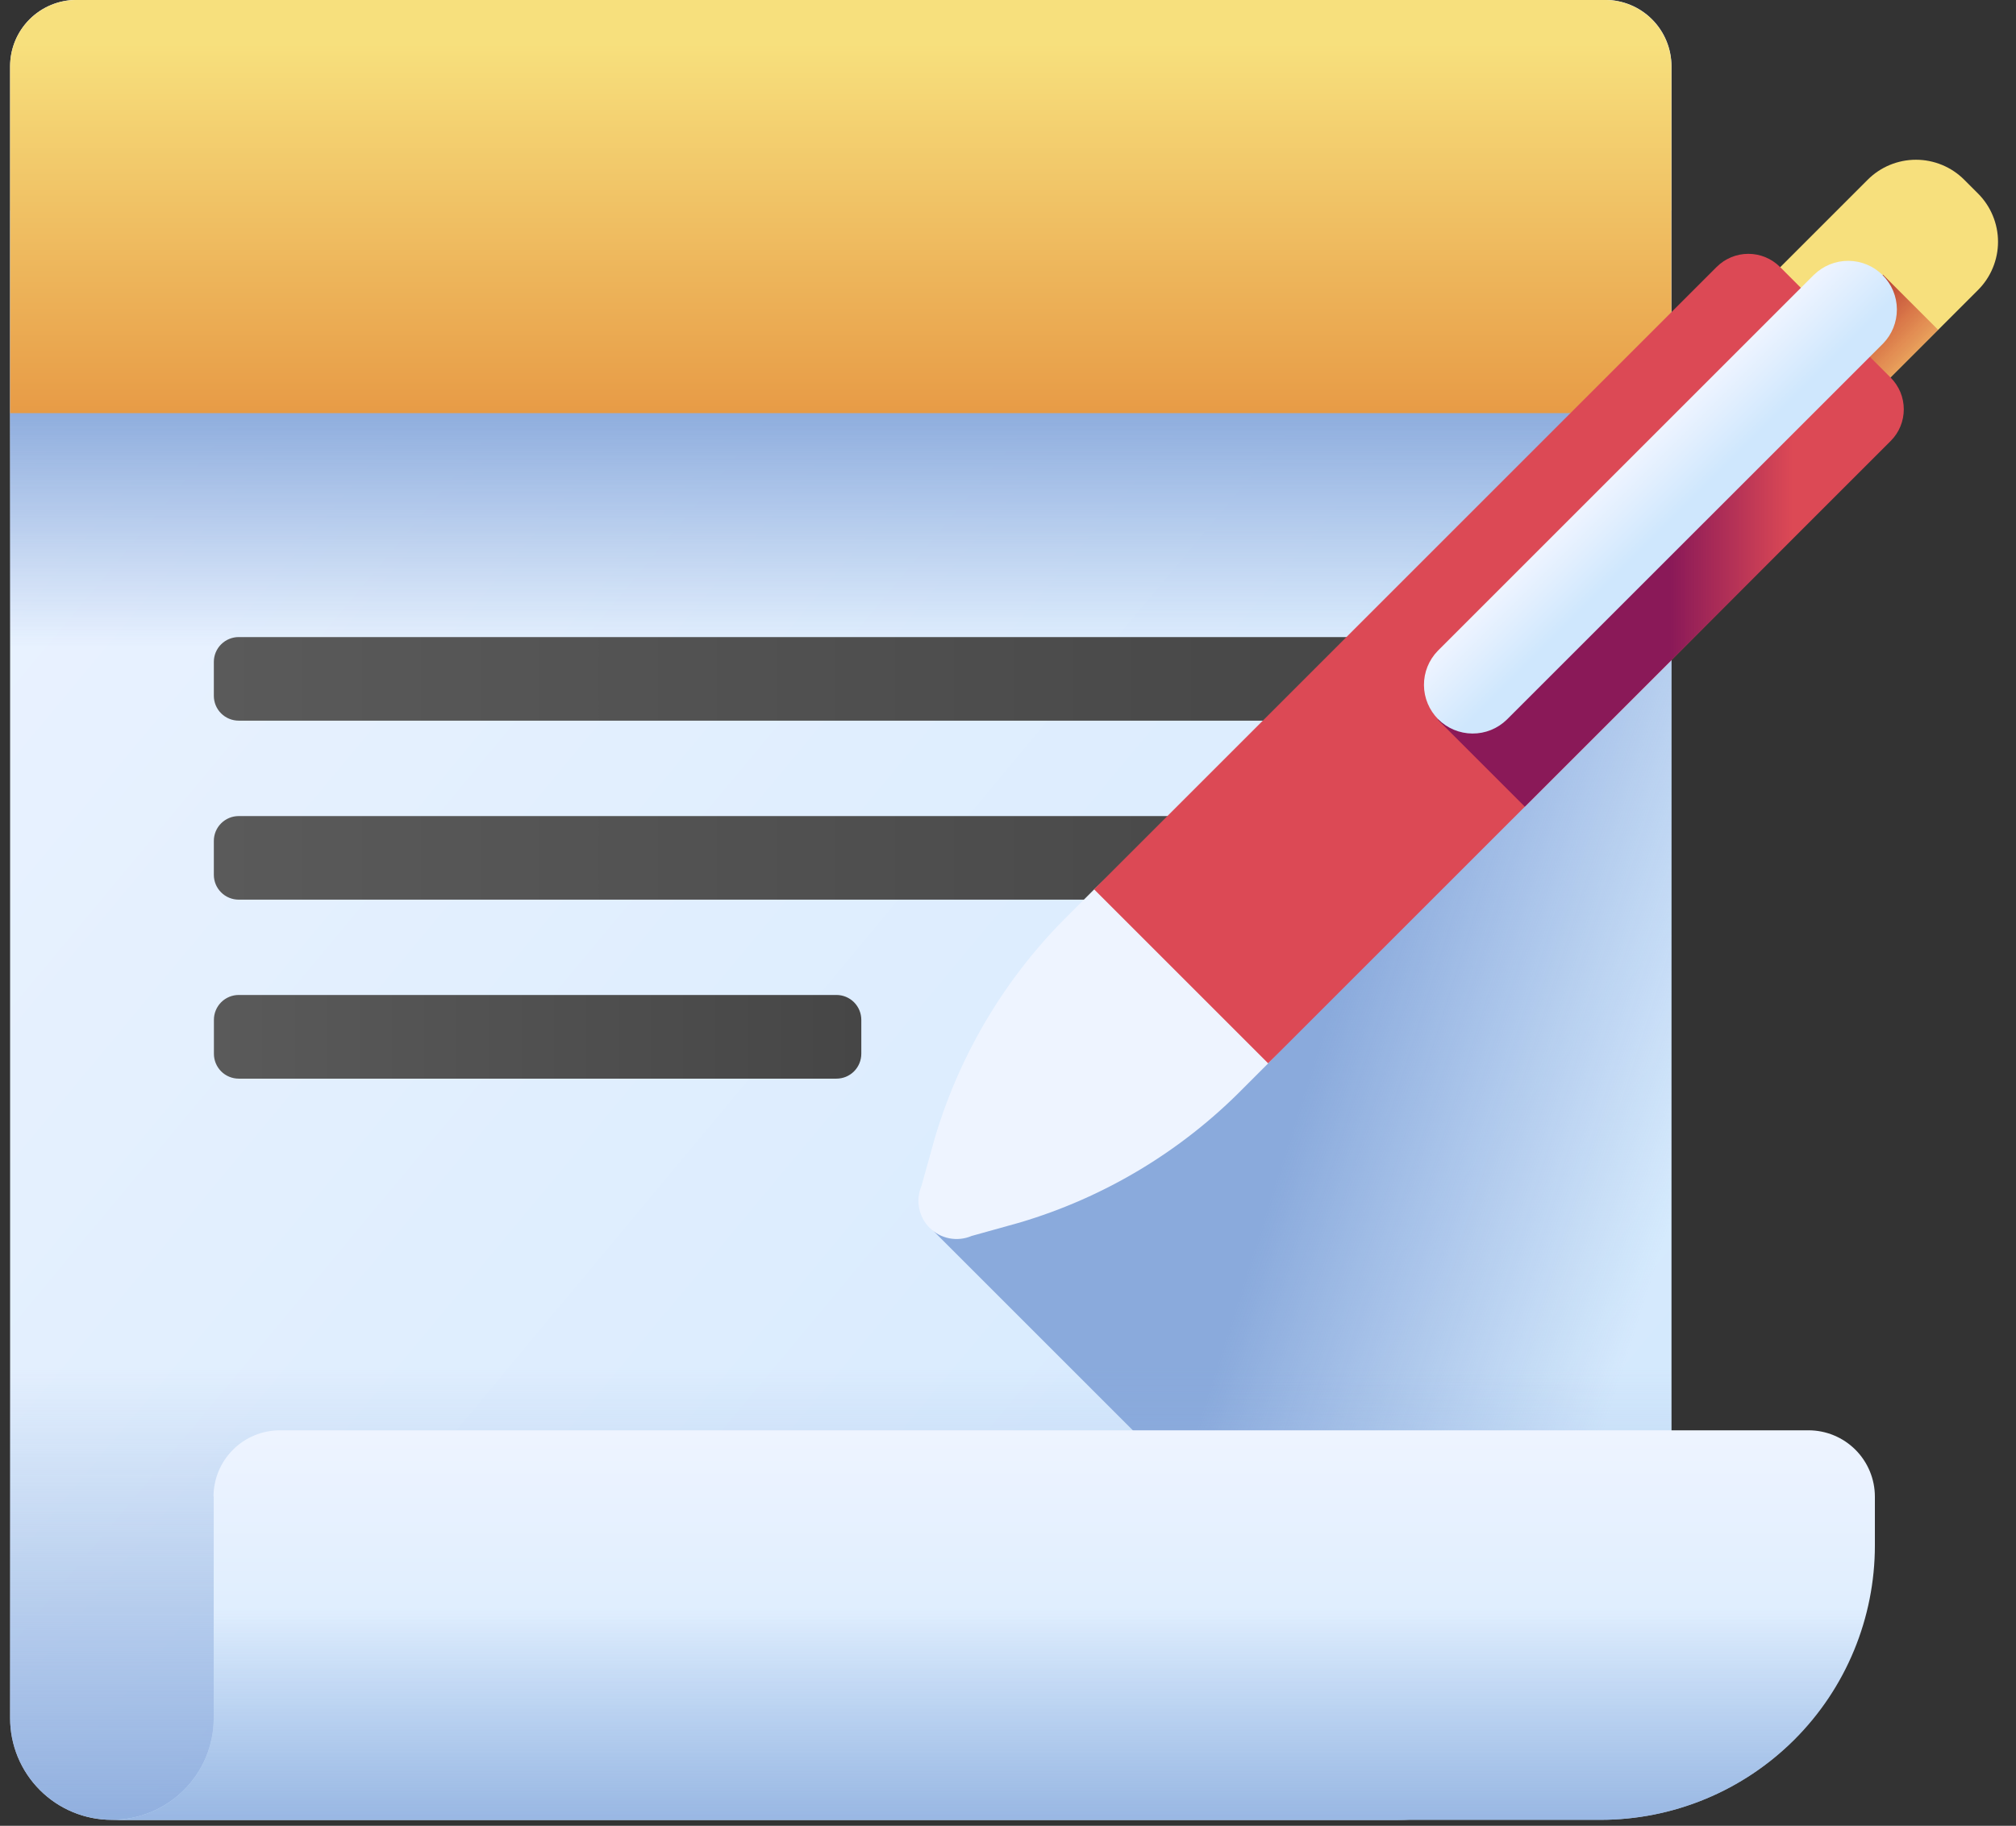 <svg width="85" height="77" viewBox="0 0 85 77" fill="none" xmlns="http://www.w3.org/2000/svg">
<rect x="0" y="0" width="85" height="77" fill="#333333" stroke="none"/>
<g clip-path="url(#clip0_139_1425)">
<path d="M58.899 76.751H4.716C4.152 76.751 3.594 76.64 3.074 76.424C2.553 76.209 2.08 75.893 1.682 75.494C1.284 75.096 0.968 74.623 0.752 74.102C0.537 73.581 0.426 73.023 0.426 72.46V2.794C0.426 2.051 0.721 1.339 1.246 0.814C1.771 0.289 2.483 -0.006 3.226 -0.006H67.675C68.417 -0.006 69.13 0.289 69.655 0.814C70.18 1.339 70.475 2.051 70.475 2.794V65.18C70.475 66.7 70.175 68.205 69.594 69.609C69.012 71.013 68.159 72.289 67.084 73.364C66.009 74.438 64.733 75.29 63.328 75.872C61.924 76.453 60.419 76.752 58.899 76.751Z" fill="url(#paint0_linear_139_1425)"/>
<path d="M70.47 20.512L39.211 51.77L63.316 75.875C65.433 75 67.244 73.516 68.517 71.611C69.79 69.706 70.47 67.466 70.469 65.175L70.47 20.512Z" fill="url(#paint1_linear_139_1425)"/>
<path d="M0.426 8.877H70.47V28.767H0.426V8.877Z" fill="url(#paint2_linear_139_1425)"/>
<path d="M57.902 30.393H10.064C9.926 30.393 9.79 30.366 9.663 30.313C9.535 30.261 9.42 30.183 9.323 30.086C9.225 29.989 9.148 29.873 9.095 29.746C9.043 29.619 9.016 29.483 9.016 29.345V27.916C9.016 27.778 9.043 27.642 9.095 27.515C9.148 27.388 9.225 27.272 9.323 27.175C9.42 27.078 9.535 27 9.663 26.948C9.79 26.895 9.926 26.868 10.064 26.868H57.903C58.181 26.868 58.447 26.978 58.644 27.175C58.84 27.372 58.951 27.638 58.951 27.916V29.345C58.951 29.483 58.923 29.619 58.871 29.746C58.818 29.873 58.741 29.989 58.643 30.086C58.546 30.184 58.43 30.261 58.303 30.314C58.176 30.366 58.039 30.393 57.902 30.393Z" fill="url(#paint3_linear_139_1425)"/>
<path d="M57.902 37.942H10.064C9.926 37.942 9.79 37.915 9.663 37.862C9.535 37.81 9.42 37.732 9.323 37.635C9.225 37.538 9.148 37.422 9.095 37.295C9.043 37.168 9.016 37.032 9.016 36.894V35.465C9.016 35.327 9.043 35.191 9.095 35.064C9.148 34.937 9.225 34.821 9.323 34.724C9.42 34.627 9.535 34.55 9.663 34.497C9.79 34.444 9.926 34.417 10.064 34.417H57.903C58.04 34.417 58.176 34.444 58.304 34.497C58.431 34.55 58.546 34.627 58.644 34.724C58.741 34.821 58.818 34.937 58.871 35.064C58.923 35.191 58.951 35.327 58.951 35.465V36.894C58.951 37.032 58.923 37.168 58.871 37.295C58.818 37.422 58.741 37.538 58.643 37.636C58.546 37.733 58.43 37.81 58.303 37.863C58.176 37.915 58.039 37.942 57.902 37.942Z" fill="url(#paint4_linear_139_1425)"/>
<path d="M35.267 45.491H10.067C9.789 45.491 9.522 45.381 9.325 45.184C9.129 44.987 9.019 44.721 9.019 44.443V43.01C9.019 42.732 9.129 42.466 9.325 42.269C9.522 42.072 9.789 41.962 10.067 41.962H35.267C35.544 41.962 35.811 42.072 36.008 42.269C36.204 42.466 36.315 42.732 36.315 43.01V44.439C36.315 44.577 36.288 44.714 36.236 44.841C36.184 44.969 36.106 45.085 36.009 45.183C35.912 45.28 35.796 45.358 35.669 45.411C35.541 45.464 35.404 45.491 35.267 45.491Z" fill="url(#paint5_linear_139_1425)"/>
<path d="M0.426 56.816V72.46C0.426 73.023 0.537 73.581 0.752 74.102C0.968 74.622 1.284 75.095 1.682 75.493C2.081 75.892 2.554 76.208 3.074 76.424C3.595 76.639 4.152 76.75 4.716 76.75H58.899C60.418 76.75 61.923 76.451 63.327 75.869C64.731 75.288 66.006 74.435 67.081 73.361C68.155 72.287 69.007 71.011 69.589 69.607C70.171 68.203 70.47 66.698 70.47 65.179V56.815L0.426 56.816Z" fill="url(#paint6_linear_139_1425)"/>
<path d="M9.011 63.123V72.461C9.011 73.025 8.899 73.584 8.683 74.105C8.467 74.626 8.15 75.099 7.751 75.497C7.351 75.896 6.877 76.212 6.355 76.427C5.834 76.641 5.275 76.751 4.711 76.75H67.479C68.999 76.75 70.503 76.451 71.907 75.869C73.311 75.288 74.586 74.435 75.661 73.361C76.735 72.287 77.588 71.011 78.169 69.607C78.751 68.203 79.05 66.698 79.05 65.179V63.122C79.05 62.379 78.755 61.667 78.23 61.142C77.705 60.617 76.993 60.322 76.25 60.322H11.802C11.059 60.322 10.347 60.617 9.822 61.142C9.297 61.667 9.002 62.379 9.002 63.122L9.011 63.123Z" fill="url(#paint7_linear_139_1425)"/>
<path d="M9.011 63.123V72.461C9.011 73.025 8.899 73.584 8.683 74.105C8.467 74.626 8.15 75.099 7.751 75.497C7.351 75.896 6.877 76.212 6.355 76.427C5.834 76.641 5.275 76.751 4.711 76.75H67.479C68.999 76.75 70.503 76.451 71.907 75.869C73.311 75.288 74.586 74.435 75.661 73.361C76.735 72.287 77.588 71.011 78.169 69.607C78.751 68.203 79.05 66.698 79.05 65.179V63.122C79.05 62.379 78.755 61.667 78.23 61.142C77.705 60.617 76.993 60.322 76.25 60.322H11.802C11.059 60.322 10.347 60.617 9.822 61.142C9.297 61.667 9.002 62.379 9.002 63.122L9.011 63.123Z" fill="url(#paint8_linear_139_1425)"/>
<path d="M67.675 -0.001H3.226C2.483 -0.001 1.771 0.294 1.246 0.819C0.721 1.344 0.426 2.056 0.426 2.799L0.426 17.423H70.47V2.794C70.469 2.053 70.174 1.343 69.65 0.819C69.126 0.295 68.416 0 67.675 -0.001Z" fill="url(#paint9_linear_139_1425)"/>
<path d="M83.398 8.161L82.817 7.58C82.277 7.04 81.545 6.737 80.782 6.737C80.019 6.737 79.287 7.04 78.747 7.58L70.091 16.237L74.742 20.888L83.398 12.232C83.665 11.965 83.878 11.648 84.022 11.298C84.167 10.949 84.242 10.575 84.242 10.197C84.242 9.818 84.167 9.444 84.022 9.095C83.878 8.746 83.665 8.428 83.398 8.161Z" fill="url(#paint10_linear_139_1425)"/>
<path d="M72.416 18.561L74.741 20.886L81.717 13.91L79.392 11.585L72.416 18.561Z" fill="url(#paint11_linear_139_1425)"/>
<path d="M42.985 51.563L40.964 52.126C40.669 52.252 40.343 52.286 40.027 52.225C39.712 52.164 39.422 52.01 39.195 51.783C38.968 51.556 38.814 51.266 38.753 50.951C38.692 50.636 38.727 50.309 38.852 50.014L39.415 47.993C40.478 44.409 42.435 41.155 45.104 38.538L46.135 37.507L72.144 12.812C72.454 12.406 72.907 12.135 73.41 12.054C73.914 11.972 74.429 12.087 74.85 12.375L78.439 16.128C78.727 16.549 78.842 17.065 78.761 17.568C78.679 18.072 78.408 18.525 78.002 18.834L53.471 44.846L52.44 45.877C49.823 48.545 46.569 50.502 42.985 51.563Z" fill="url(#paint12_linear_139_1425)"/>
<path d="M42.985 51.563L40.964 52.126C40.669 52.252 40.343 52.286 40.027 52.225C39.712 52.164 39.422 52.01 39.195 51.783C38.968 51.556 38.814 51.266 38.753 50.951C38.692 50.636 38.727 50.309 38.852 50.014L39.415 47.993C40.478 44.409 42.435 41.155 45.104 38.538L46.132 37.51L50.281 40.015L53.469 44.847L52.441 45.875C49.824 48.544 46.57 50.502 42.986 51.564L42.985 51.563Z" fill="url(#paint13_linear_139_1425)"/>
<path d="M79.716 15.927L75.049 11.258C74.695 10.904 74.215 10.705 73.714 10.705C73.213 10.705 72.733 10.904 72.379 11.258L46.13 37.507L53.467 44.844L79.716 18.598C79.891 18.423 80.031 18.215 80.126 17.985C80.221 17.756 80.269 17.511 80.269 17.262C80.269 17.015 80.221 16.769 80.126 16.54C80.031 16.311 79.891 16.102 79.716 15.927Z" fill="url(#paint14_linear_139_1425)"/>
<path d="M79.922 16.128L77.388 13.594L60.622 30.352L64.29 34.02L79.477 18.833C79.884 18.525 80.156 18.073 80.239 17.569C80.322 17.066 80.209 16.55 79.922 16.128Z" fill="url(#paint15_linear_139_1425)"/>
<path d="M76.484 11.585L60.623 27.446C60.245 27.833 60.035 28.353 60.038 28.894C60.041 29.435 60.258 29.952 60.64 30.335C61.022 30.717 61.54 30.933 62.081 30.936C62.621 30.94 63.142 30.73 63.529 30.352L79.394 14.491C79.771 14.104 79.981 13.584 79.978 13.043C79.975 12.502 79.759 11.985 79.376 11.602C78.994 11.22 78.476 11.004 77.936 11.001C77.395 10.997 76.875 11.207 76.488 11.585H76.484Z" fill="url(#paint16_linear_139_1425)"/>
</g>
<defs>
<linearGradient id="paint0_linear_139_1425" x1="-2.937" y1="-0.467" x2="83.029" y2="71.137" gradientUnits="userSpaceOnUse">
<stop stop-color="#EEF4FF"/>
<stop offset="1" stop-color="#CFE7FD"/>
</linearGradient>
<linearGradient id="paint1_linear_139_1425" x1="70.376" y1="51.681" x2="54.78" y2="46.719" gradientUnits="userSpaceOnUse">
<stop stop-color="#8AAADC" stop-opacity="0"/>
<stop offset="1" stop-color="#8AAADC"/>
</linearGradient>
<linearGradient id="paint2_linear_139_1425" x1="35.448" y1="27.295" x2="35.448" y2="16.913" gradientUnits="userSpaceOnUse">
<stop stop-color="#8AAADC" stop-opacity="0"/>
<stop offset="1" stop-color="#8AAADC"/>
</linearGradient>
<linearGradient id="paint3_linear_139_1425" x1="9.016" y1="28.631" x2="58.951" y2="28.631" gradientUnits="userSpaceOnUse">
<stop stop-color="#5A5A5A"/>
<stop offset="1" stop-color="#464646"/>
</linearGradient>
<linearGradient id="paint4_linear_139_1425" x1="9.016" y1="36.18" x2="58.951" y2="36.18" gradientUnits="userSpaceOnUse">
<stop stop-color="#5A5A5A"/>
<stop offset="1" stop-color="#464646"/>
</linearGradient>
<linearGradient id="paint5_linear_139_1425" x1="9.019" y1="43.727" x2="36.315" y2="43.727" gradientUnits="userSpaceOnUse">
<stop stop-color="#5A5A5A"/>
<stop offset="1" stop-color="#464646"/>
</linearGradient>
<linearGradient id="paint6_linear_139_1425" x1="35.448" y1="57.652" x2="35.448" y2="78.365" gradientUnits="userSpaceOnUse">
<stop stop-color="#8AAADC" stop-opacity="0"/>
<stop offset="1" stop-color="#8AAADC"/>
</linearGradient>
<linearGradient id="paint7_linear_139_1425" x1="41.88" y1="60.322" x2="41.88" y2="76.306" gradientUnits="userSpaceOnUse">
<stop stop-color="#EEF4FF"/>
<stop offset="1" stop-color="#CFE7FD"/>
</linearGradient>
<linearGradient id="paint8_linear_139_1425" x1="41.88" y1="67.879" x2="41.88" y2="79.231" gradientUnits="userSpaceOnUse">
<stop stop-color="#8AAADC" stop-opacity="0"/>
<stop offset="1" stop-color="#8AAADC"/>
</linearGradient>
<linearGradient id="paint9_linear_139_1425" x1="35.448" y1="1.811" x2="35.448" y2="18.573" gradientUnits="userSpaceOnUse">
<stop stop-color="#F7E07D"/>
<stop offset="1" stop-color="#E69642"/>
</linearGradient>
<linearGradient id="paint10_linear_139_1425" x1="868.155" y1="-343.752" x2="871.579" y2="-343.752" gradientUnits="userSpaceOnUse">
<stop stop-color="#F7E07D"/>
<stop offset="1" stop-color="#E69642"/>
</linearGradient>
<linearGradient id="paint11_linear_139_1425" x1="79.708" y1="18.877" x2="75.513" y2="14.682" gradientUnits="userSpaceOnUse">
<stop stop-color="#D52C1C" stop-opacity="0"/>
<stop offset="0.28" stop-color="#D12C1E" stop-opacity="0.278"/>
<stop offset="0.573" stop-color="#C42C23" stop-opacity="0.573"/>
<stop offset="0.872" stop-color="#AF2B2C" stop-opacity="0.871"/>
<stop offset="1" stop-color="#A42B31"/>
</linearGradient>
<linearGradient id="paint12_linear_139_1425" x1="863.77" y1="-315.857" x2="874.146" y2="-315.857" gradientUnits="userSpaceOnUse">
<stop stop-color="#EEF4FF"/>
<stop offset="1" stop-color="#CFE7FD"/>
</linearGradient>
<linearGradient id="paint13_linear_139_1425" x1="865.528" y1="-298.093" x2="875.923" y2="-298.093" gradientUnits="userSpaceOnUse">
<stop stop-color="#8AAADC" stop-opacity="0"/>
<stop offset="1" stop-color="#8AAADC"/>
</linearGradient>
<linearGradient id="paint14_linear_139_1425" x1="863.463" y1="-1384.21" x2="873.841" y2="-1384.21" gradientUnits="userSpaceOnUse">
<stop stop-color="#DC4955"/>
<stop offset="1" stop-color="#C4237C"/>
</linearGradient>
<linearGradient id="paint15_linear_139_1425" x1="75.591" y1="13.247" x2="70.424" y2="13.247" gradientUnits="userSpaceOnUse">
<stop stop-color="#8A1958" stop-opacity="0"/>
<stop offset="1" stop-color="#8A1958"/>
</linearGradient>
<linearGradient id="paint16_linear_139_1425" x1="68.592" y1="19.553" x2="70.726" y2="21.687" gradientUnits="userSpaceOnUse">
<stop stop-color="#EEF4FF"/>
<stop offset="1" stop-color="#CFE7FD"/>
</linearGradient>
<clipPath id="clip0_139_1425">
<rect width="83.815" height="76.752" fill="white" transform="translate(0.426 -0.001)"/>
</clipPath>
</defs>
</svg>
